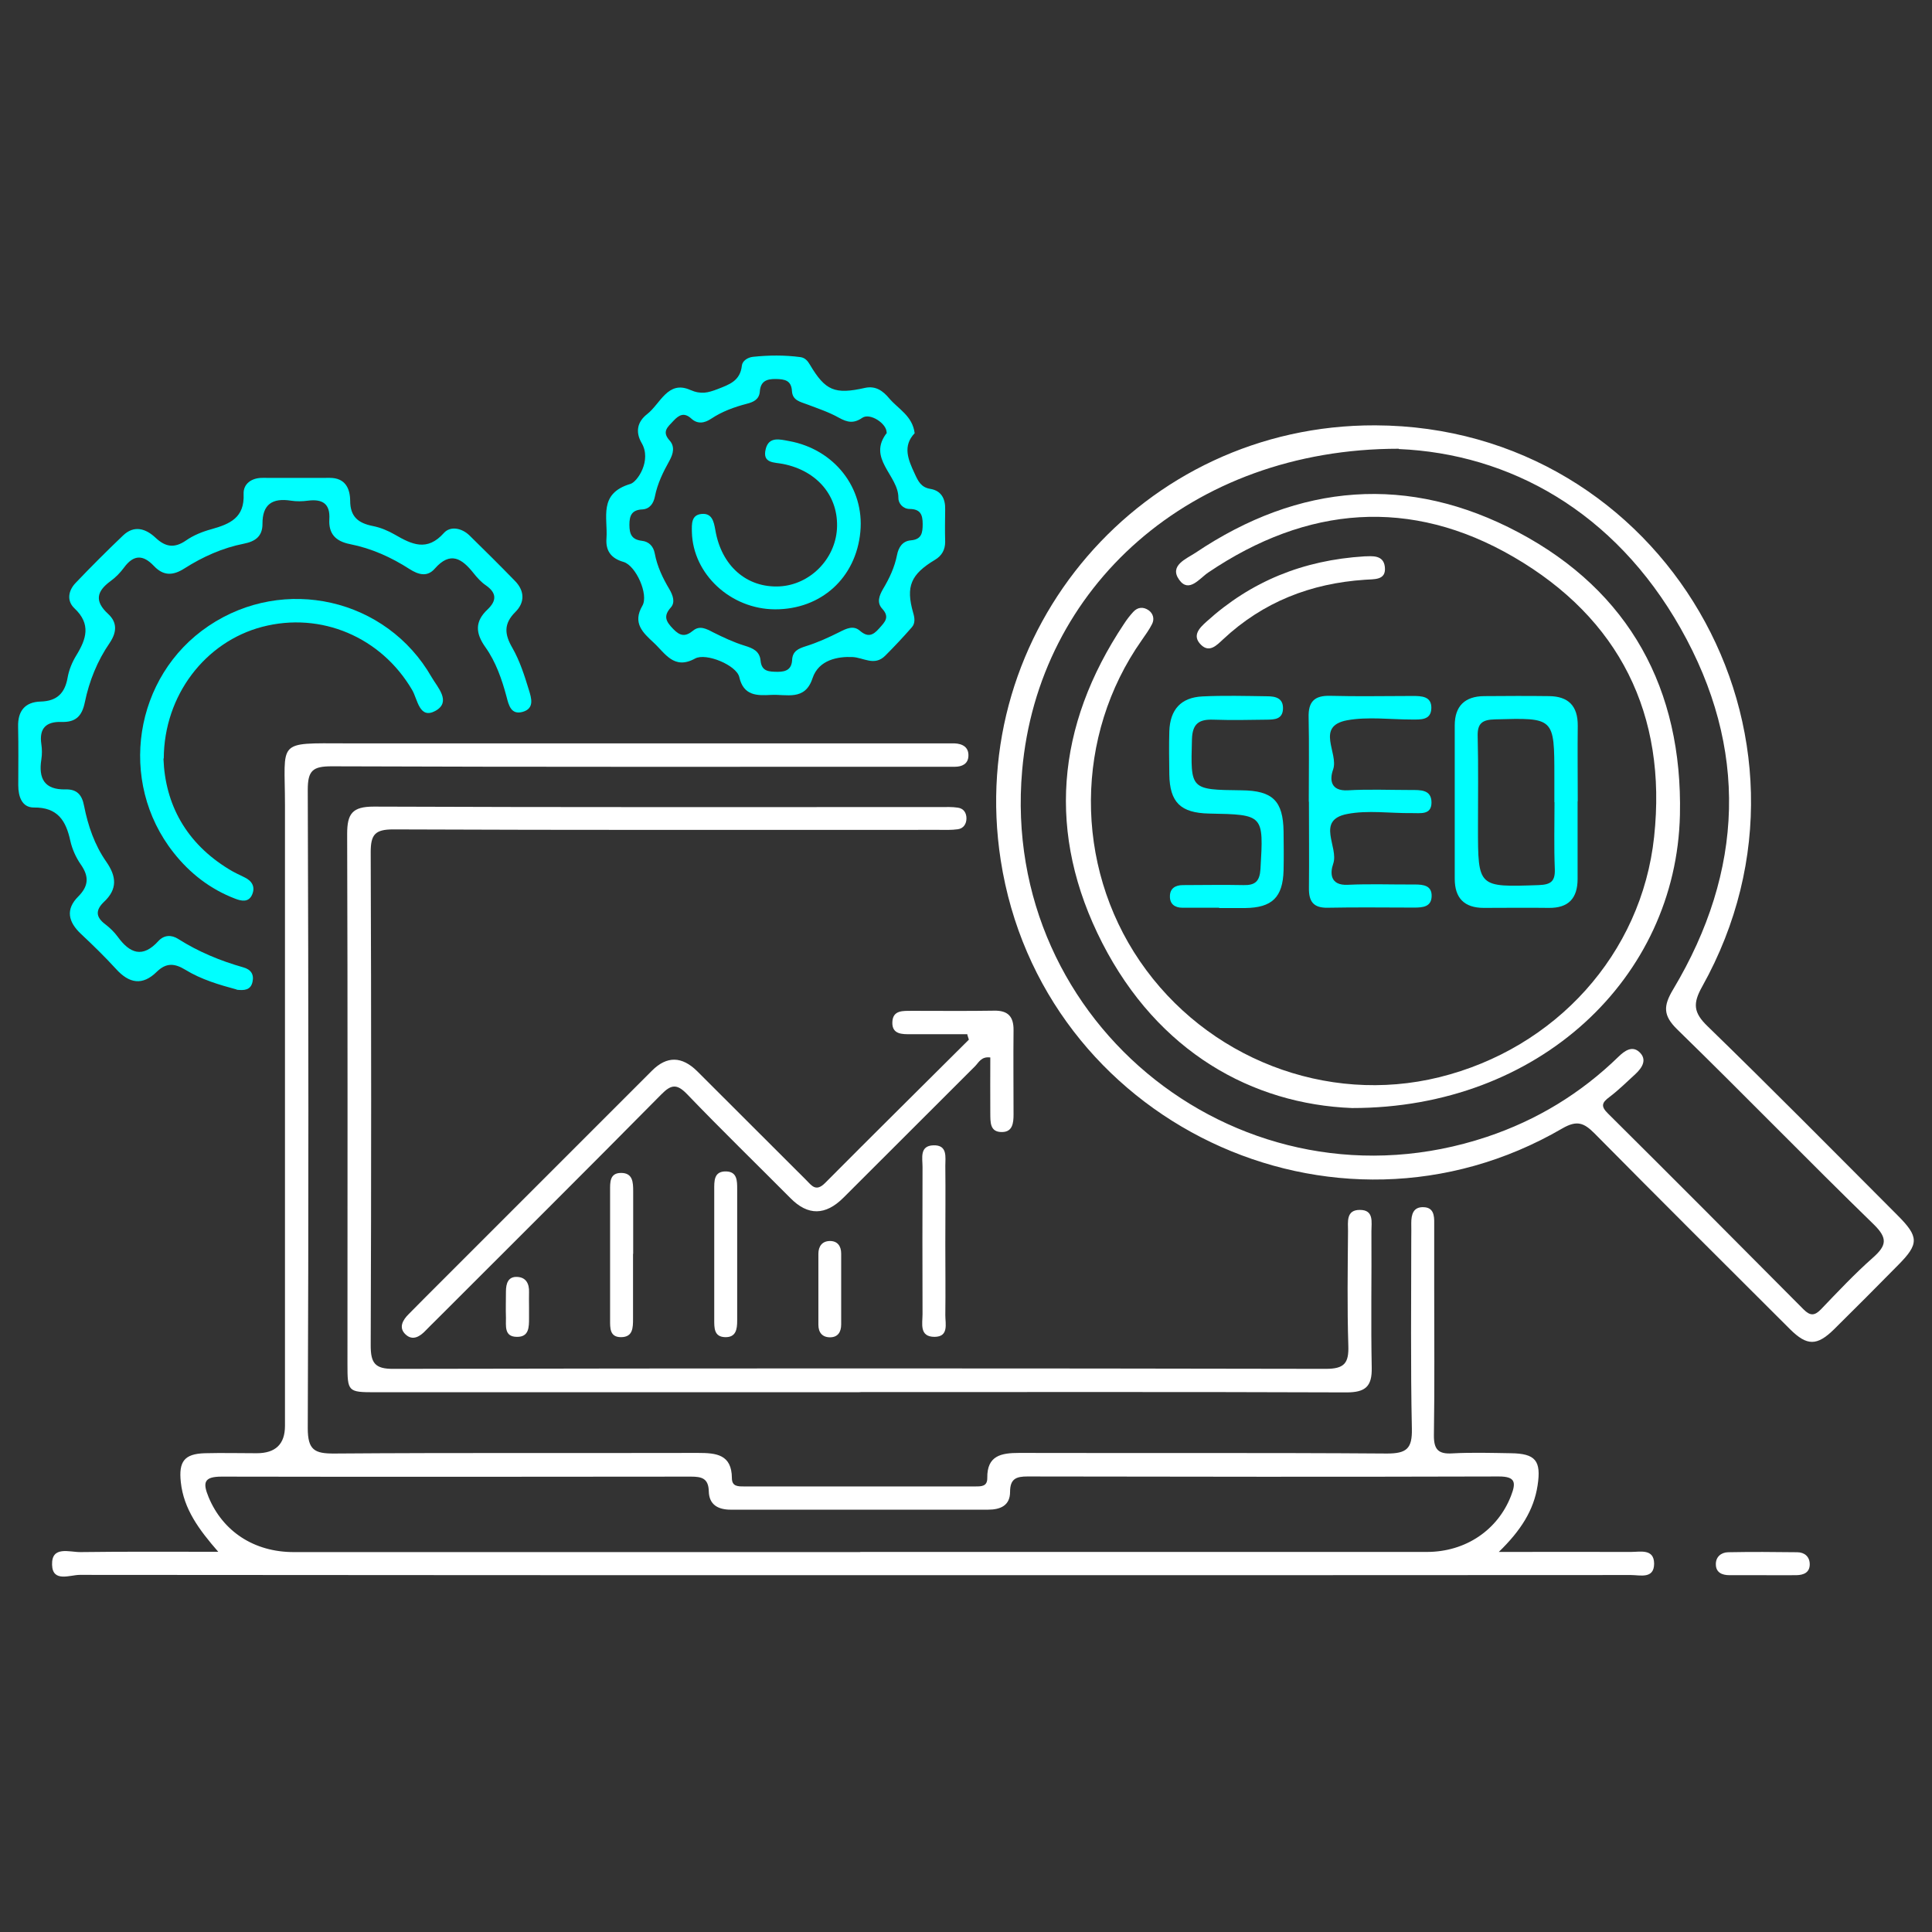 <?xml version="1.0" encoding="UTF-8"?>
<svg id="Layer_1" data-name="Layer 1" xmlns="http://www.w3.org/2000/svg" viewBox="0 0 128 128">
  <rect x="0" y="0" width="128" height="128" fill="#333333" stroke="none"/>
  <defs>
    <style>
      .cls-1 {
        fill: #fff;
      }

      .cls-2 {
        fill: aqua;
      }
    </style>
  </defs>
  <path class="cls-1" d="m99.31,102.82c3.21,0,5.98-.01,8.74,0,.62,0,1.53-.23,1.54.77,0,1.04-.93.76-1.53.76-15,.01-30.01.01-45.01.01-19.26,0-38.51,0-57.77-.02-.64,0-1.8.52-1.83-.67-.04-1.28,1.16-.83,1.88-.84,2.95-.04,5.9-.02,9.13-.02-1.29-1.48-2.29-2.84-2.48-4.61-.15-1.37.23-1.88,1.59-1.92,1.15-.03,2.29,0,3.44,0q1.87,0,1.87-1.81c0-13.71,0-27.43,0-41.14,0-4.31-.62-4.09,4.07-4.08,13.04,0,26.09,0,39.13,0,.38,0,.76,0,1.15,0,.55.02.96.26.93.84-.02.52-.42.71-.9.71-.38,0-.76,0-1.15,0-13.38,0-26.76.02-40.14-.03-1.25,0-1.58.28-1.58,1.56.05,14.1.06,28.19,0,42.29,0,1.45.45,1.69,1.77,1.68,8.03-.06,16.05-.02,24.08-.04,1.22,0,2.24.1,2.25,1.67,0,.56.41.55.8.55,5.11,0,10.23,0,15.34,0,.4,0,.79,0,.78-.57-.02-1.48.93-1.65,2.11-1.65,8.12.02,16.25-.02,24.37.04,1.31,0,1.68-.33,1.65-1.65-.09-4.2-.04-8.41-.04-12.61,0-.33.01-.67,0-1,0-.58.13-1.1.84-1.06.63.03.69.54.68,1.05,0,1.43,0,2.87,0,4.3,0,3.25.03,6.5-.02,9.75-.01.94.28,1.27,1.22,1.21,1.29-.07,2.58-.03,3.87-.01,1.64.02,2.03.49,1.78,2.13-.25,1.65-1.12,3-2.57,4.41Zm-42.32,0c12.51,0,25.02,0,37.54,0,2.59,0,4.71-1.47,5.58-3.72.34-.88.3-1.28-.81-1.28-10.41.03-20.82.02-31.23,0-.74,0-1.15.15-1.15,1.02,0,.9-.63,1.18-1.46,1.18-5.68,0-11.37,0-17.05,0-.85,0-1.43-.34-1.45-1.21-.02-.87-.47-.98-1.19-.98-10.36.01-20.73.02-31.09,0-1.19,0-1.25.41-.86,1.36.94,2.26,3,3.64,5.64,3.64,12.51,0,25.02,0,37.54,0Z"/>
  <path class="cls-1" d="m91.12,28.18c19.06.07,30.98,20.5,21.65,37.19-.62,1.11-.58,1.71.35,2.61,4.25,4.13,8.41,8.34,12.59,12.53,1.43,1.43,1.44,1.9.05,3.3-1.41,1.43-2.82,2.85-4.25,4.26-1.13,1.11-1.79,1.11-2.91,0-4.33-4.32-8.66-8.63-12.96-12.98-.7-.7-1.16-.89-2.13-.33-15.15,8.82-34.52-.45-37.21-17.77-2.36-15.22,9.39-28.86,24.81-28.81Zm1.55,1.55c-13.82,0-23.89,9.19-24.95,21.32-1.48,16.89,14.7,29.64,30.79,24.27,3.32-1.11,6.22-2.88,8.72-5.31.41-.4.9-.74,1.37-.32.55.5.21,1.04-.25,1.47-.56.51-1.11,1.06-1.72,1.52-.5.37-.59.61-.1,1.09,4.34,4.31,8.65,8.64,12.96,12.98.44.44.73.43,1.15,0,1.12-1.17,2.24-2.36,3.45-3.43.9-.8.99-1.28.05-2.2-4.38-4.26-8.64-8.65-13.02-12.92-.94-.92-.93-1.55-.27-2.65,4.7-7.86,5-15.97.49-23.93-4.39-7.76-11.36-11.56-18.67-11.87Z"/>
  <path class="cls-1" d="m56.96,92.24c-10.7,0-21.41,0-32.11,0-1.8,0-1.83-.04-1.83-1.87,0-11.71.02-23.41-.02-35.12,0-1.34.34-1.81,1.76-1.81,12.52.05,25.04.03,37.56.03.38,0,.77-.02,1.14.04.38.05.57.34.57.71,0,.37-.2.67-.57.72-.42.06-.86.04-1.29.04-12.04,0-24.08.02-36.12-.03-1.21,0-1.49.35-1.49,1.51.04,10.89.04,21.79,0,32.68,0,1.15.27,1.56,1.5,1.55,20.59-.04,41.19-.04,61.78,0,1.23,0,1.53-.38,1.49-1.54-.08-2.53-.04-5.06-.02-7.6,0-.59-.14-1.4.79-1.39.94,0,.76.82.76,1.41.02,3.01-.04,6.02.02,9.03.03,1.26-.42,1.65-1.67,1.65-10.75-.04-21.5-.02-32.25-.02Z"/>
  <path class="cls-2" d="m15.69,65.56c-1.15-.31-2.35-.66-3.41-1.31-.72-.44-1.27-.47-1.89.13-.95.94-1.83.78-2.7-.18-.74-.81-1.53-1.58-2.33-2.33-.84-.79-1.03-1.62-.18-2.47.7-.7.73-1.33.17-2.13-.32-.46-.57-1.02-.69-1.56-.29-1.34-.84-2.23-2.42-2.21-.79,0-1.03-.73-1.03-1.47,0-1.29.02-2.58-.01-3.87-.03-1.05.45-1.65,1.49-1.68,1.08-.03,1.61-.55,1.79-1.59.09-.51.3-1.02.57-1.46.67-1.09,1-2.08-.12-3.13-.52-.49-.41-1.17.08-1.68,1.02-1.07,2.07-2.12,3.14-3.14.74-.71,1.51-.46,2.16.15.65.61,1.24.71,2.01.18.5-.35,1.1-.59,1.69-.75,1.21-.34,2.2-.75,2.13-2.33-.03-.67.52-1.08,1.27-1.07,1.48.01,2.96,0,4.44,0,1.03,0,1.34.71,1.35,1.51,0,1.08.55,1.49,1.5,1.68.51.1,1.01.31,1.46.57,1.12.65,2.14,1.14,3.25-.11.42-.47,1.17-.34,1.69.16,1.02,1,2.04,2.01,3.04,3.04.63.66.63,1.42,0,2.04-.78.78-.72,1.47-.19,2.38.49.86.8,1.83,1.09,2.78.16.52.39,1.22-.4,1.45-.77.22-.93-.41-1.08-1-.31-1.16-.71-2.31-1.4-3.28-.67-.94-.7-1.71.14-2.5.61-.58.62-1.09-.11-1.6-.31-.21-.58-.51-.81-.8-.77-.97-1.54-1.49-2.58-.3-.5.57-1.09.39-1.67.02-1.21-.78-2.52-1.37-3.94-1.65-.96-.19-1.43-.69-1.37-1.66.06-1.02-.46-1.34-1.41-1.22-.38.05-.77.06-1.14,0-1.22-.19-1.89.24-1.88,1.54,0,.82-.47,1.16-1.23,1.31-1.42.28-2.73.87-3.94,1.64-.78.5-1.41.49-2.03-.17-.71-.75-1.34-.75-1.97.11-.25.34-.56.66-.91.91-.92.68-1.05,1.33-.15,2.16.6.55.6,1.19.11,1.92-.82,1.19-1.36,2.53-1.65,3.94-.19.93-.62,1.33-1.54,1.3-1.02-.03-1.5.41-1.34,1.48.05.33.05.67,0,1-.2,1.27.2,2.02,1.6,1.99.74-.02,1.09.34,1.23,1.09.26,1.32.7,2.6,1.47,3.7.69.99.74,1.82-.14,2.65-.59.56-.56,1.02.08,1.5.3.23.59.51.81.81.81,1.12,1.66,1.45,2.71.29.37-.4.86-.42,1.31-.13,1.34.85,2.79,1.45,4.31,1.88.5.14.72.46.61.96-.12.56-.56.58-1.07.52Z"/>
  <path class="cls-2" d="m60.6,28.7c-.81.85-.44,1.74,0,2.68.23.5.42.91,1.04,1.01.72.12,1,.65.98,1.36-.01.72-.02,1.43,0,2.15,0,.53-.23.92-.66,1.18-1.62.97-1.96,1.77-1.46,3.52.1.33.15.69-.09.96-.56.64-1.15,1.27-1.76,1.88-.72.72-1.44.12-2.18.09-.94-.04-2.23.17-2.64,1.41-.5,1.52-1.73,1.04-2.75,1.1-.91.05-1.82.07-2.1-1.18-.18-.79-2.21-1.63-2.93-1.23-1.4.77-1.98-.35-2.75-1.06-.71-.66-1.41-1.29-.74-2.44.43-.74-.43-2.66-1.25-2.9-.84-.24-1.19-.75-1.13-1.56.1-1.37-.56-2.97,1.59-3.61.45-.13,1.42-1.55.74-2.71-.43-.74-.28-1.41.36-1.91.88-.68,1.37-2.26,2.85-1.61.73.32,1.19.19,1.82-.05.77-.3,1.5-.54,1.61-1.55.03-.32.38-.55.74-.59,1.05-.11,2.09-.12,3.14.02.31.04.49.26.64.52,1.01,1.7,1.64,1.97,3.63,1.52.72-.16,1.2.2,1.61.69.6.71,1.55,1.16,1.69,2.32Zm-1.86-.03c.03-.6-1.1-1.34-1.61-.99-.58.4-1,.3-1.56-.01-.66-.37-1.39-.61-2.1-.88-.45-.17-.96-.26-1-.87-.04-.72-.47-.8-1.07-.81-.63-.01-1.01.16-1.06.83-.04.53-.43.7-.86.81-.84.22-1.64.51-2.36.99-.45.3-.9.37-1.31,0-.48-.44-.82-.26-1.2.15-.37.4-.78.7-.25,1.29.36.4.25.87,0,1.33-.42.75-.8,1.52-.97,2.38-.09.46-.34.83-.83.86-.7.03-.86.4-.86,1.02,0,.63.16.98.83,1.06.45.05.76.35.85.84.16.86.53,1.63.97,2.37.24.41.39.87.1,1.2-.53.59-.32.94.15,1.43.46.48.81.53,1.32.11.44-.36.88-.12,1.32.11.68.34,1.38.67,2.1.89.55.17.99.36,1.05.99.07.74.58.73,1.14.74.57,0,.92-.18.95-.79.03-.58.41-.75.92-.91.77-.24,1.51-.58,2.23-.94.45-.23.91-.45,1.33-.09.53.46.87.33,1.29-.15.37-.42.72-.73.2-1.3-.38-.41-.2-.87.06-1.32.42-.7.76-1.43.92-2.24.1-.51.36-.92.91-.97.72-.06.79-.49.79-1.08,0-.64-.16-.99-.86-1-.44,0-.76-.37-.75-.74.01-1.49-2.11-2.61-.75-4.32Z"/>
  <path class="cls-1" d="m64.04,68.52c-1.23,0-2.45,0-3.68,0-.57,0-1.27.03-1.24-.8.03-.82.73-.74,1.29-.75,1.82,0,3.63.02,5.45-.01.92-.02,1.3.39,1.29,1.29-.02,1.86,0,3.73,0,5.59,0,.55-.06,1.15-.75,1.16-.84.02-.78-.68-.79-1.25-.01-1.23,0-2.46,0-3.69-.6-.08-.77.34-1.01.58-2.91,2.9-5.81,5.81-8.72,8.71q-1.78,1.78-3.5.04c-2.29-2.3-4.62-4.57-6.87-6.91-.66-.68-1.04-.64-1.69.02-4.97,5.03-9.98,10.01-14.98,15.01-.2.2-.41.4-.61.61-.39.42-.88.74-1.36.29-.48-.45-.19-.96.22-1.36.37-.37.74-.74,1.11-1.12,5-5,10-10,15-15q1.47-1.47,3,.05c2.4,2.4,4.8,4.8,7.2,7.19.37.37.65.82,1.26.21,3.16-3.18,6.35-6.33,9.53-9.5-.04-.13-.08-.25-.12-.38Z"/>
  <path class="cls-2" d="m10.83,50.26c.11,3.03,1.5,5.6,4.34,7.33.32.2.67.36,1.02.53.51.24.74.64.51,1.16-.23.52-.71.42-1.12.26-1.65-.63-3-1.68-4.08-3.05-3.72-4.71-2.63-11.69,2.32-15.02,5-3.37,11.79-1.83,14.78,3.4.38.66,1.32,1.62.26,2.22-1.08.6-1.19-.76-1.55-1.37-2.05-3.51-6.04-5.21-9.94-4.19-3.77.99-6.5,4.53-6.52,8.72Z"/>
  <path class="cls-1" d="m62.63,82.41c0,1.58.02,3.15,0,4.73,0,.57.24,1.42-.71,1.43-1.03,0-.8-.88-.8-1.51-.01-3.25-.01-6.5,0-9.75,0-.58-.21-1.4.72-1.43.95-.03.79.78.79,1.37.02,1.72,0,3.44,0,5.16Z"/>
  <path class="cls-1" d="m47.32,83.14c0-1.43,0-2.86,0-4.3,0-.58-.04-1.25.79-1.23.73.02.73.62.73,1.16,0,2.91,0,5.82,0,8.73,0,.57-.08,1.11-.8,1.09-.74-.02-.72-.62-.72-1.16,0-1.43,0-2.86,0-4.3Z"/>
  <path class="cls-1" d="m41.94,83.07c0,1.43,0,2.86,0,4.29,0,.6,0,1.23-.8,1.23-.75,0-.72-.61-.72-1.15,0-2.86,0-5.72,0-8.57,0-.53-.03-1.15.71-1.16.8-.01.82.62.82,1.22,0,1.38,0,2.76,0,4.14Z"/>
  <path class="cls-1" d="m55.73,85.47c0,.76,0,1.52,0,2.28,0,.5-.22.85-.74.85-.5,0-.77-.31-.77-.83,0-1.57,0-3.13,0-4.7,0-.51.26-.84.75-.85.51-.01.76.33.76.83,0,.81,0,1.61,0,2.42Z"/>
  <path class="cls-1" d="m116.73,104.36c-.72,0-1.43,0-2.15,0-.48,0-.89-.17-.9-.7-.02-.5.34-.81.81-.82,1.53-.03,3.06-.02,4.58,0,.48,0,.83.29.83.8,0,.55-.41.71-.88.72-.76.01-1.53,0-2.29,0Z"/>
  <path class="cls-1" d="m35.05,86.61c0,.24,0,.48,0,.72,0,.6,0,1.25-.8,1.24-.86,0-.72-.73-.73-1.28-.02-.57,0-1.15,0-1.72,0-.53.14-1.01.76-.97.57.03.79.45.77,1.01-.01.33,0,.67,0,1Z"/>
  <path class="cls-1" d="m89.57,73.41c-6.6-.26-12.84-3.71-16.54-10.93-3.7-7.23-3.08-14.37,1.44-21.15.18-.28.39-.55.61-.79.3-.33.68-.35,1.03-.1.3.22.38.58.22.9-.19.38-.45.73-.69,1.08-4.44,6.31-4.49,14.86-.12,21.26,4.4,6.44,12.37,9.53,19.83,7.69,7.71-1.9,13.41-8.17,14.24-15.93.87-8.12-2.31-14.47-9.31-18.54-6.82-3.97-13.69-3.39-20.23,1.03-.58.39-1.28,1.38-1.92.49-.69-.95.46-1.39,1.08-1.8,6.86-4.61,14.12-5.21,21.39-1.35,7.37,3.91,10.88,10.41,10.7,18.71-.24,10.82-9.35,19.44-21.72,19.43Z"/>
  <path class="cls-2" d="m104.52,53.08c0,1.72,0,3.43,0,5.15,0,1.28-.6,1.94-1.92,1.92-1.43-.02-2.86,0-4.29,0-1.3,0-1.93-.65-1.93-1.93,0-3.39,0-6.77,0-10.16,0-1.29.68-1.93,1.95-1.94,1.43-.01,2.86-.02,4.29,0,1.28.01,1.92.64,1.91,1.96-.02,1.67,0,3.34,0,5.01Zm-1.54.07v-1.72c0-3.9,0-3.88-3.92-3.77-.85.02-1.19.25-1.16,1.14.05,2,.02,4,.02,6.01,0,3.99,0,3.97,4.02,3.83.79-.03,1.1-.23,1.07-1.06-.06-1.48-.02-2.96-.02-4.43Z"/>
  <path class="cls-2" d="m86.71,53.12c0-1.86.03-3.73-.01-5.59-.03-1.05.39-1.46,1.44-1.43,1.81.05,3.63.01,5.45.01.6,0,1.26.02,1.24.81-.02.81-.72.75-1.29.75-1.43,0-2.91-.2-4.29.05-2.13.4-.54,2.18-.93,3.27-.23.64-.19,1.44.99,1.37,1.38-.08,2.77-.02,4.16-.02.63,0,1.37-.04,1.37.83,0,.85-.76.69-1.3.7-1.43.02-2.91-.21-4.29.06-2.1.41-.54,2.19-.92,3.29-.22.63-.21,1.46.97,1.4,1.48-.07,2.96-.01,4.44-.02.57,0,1.13.07,1.11.78-.02.7-.58.75-1.15.75-1.91,0-3.82-.03-5.73.01-.97.02-1.26-.43-1.25-1.3.02-1.91,0-3.82,0-5.73Z"/>
  <path class="cls-2" d="m80.77,60.14c-.81,0-1.62,0-2.43,0-.51,0-.84-.25-.83-.76,0-.52.36-.74.86-.74,1.34,0,2.67-.03,4.01,0,.78.02,1.08-.25,1.13-1.07.21-3.6.23-3.6-3.41-3.67-1.88-.04-2.6-.74-2.63-2.59-.01-.95-.03-1.91,0-2.86.05-1.44.77-2.24,2.19-2.31,1.43-.07,2.86-.03,4.29-.01.56,0,1.09.12,1.05.86-.04.67-.57.68-1.05.69-1.19.02-2.39.04-3.58,0-.94-.03-1.37.27-1.4,1.3-.09,3.34-.13,3.34,3.29,3.38,2.06.02,2.75.7,2.78,2.73.01.86.02,1.72,0,2.58-.05,1.78-.76,2.47-2.55,2.49-.57,0-1.15,0-1.72,0h0Z"/>
  <path class="cls-1" d="m90.4,36.86c.48-.01,1.26-.12,1.35.7.1.91-.72.8-1.32.85-3.59.24-6.75,1.47-9.4,3.95-.42.39-.9.91-1.46.36-.62-.61-.1-1.12.38-1.55,2.93-2.65,6.38-4.06,10.45-4.31Z"/>
  <path class="cls-2" d="m51.35,40.37c-2.94-.01-5.44-2.33-5.51-5.11-.01-.54-.05-1.15.65-1.21.67-.06.8.48.9,1.05.4,2.4,2.09,3.86,4.26,3.75,2-.11,3.67-1.78,3.8-3.8.13-2.14-1.27-3.85-3.56-4.31-.58-.12-1.4-.02-1.16-.99.21-.85.94-.64,1.54-.53,3,.54,5.01,3.1,4.73,6.02-.29,3.05-2.6,5.14-5.66,5.13Z"/>
</svg>